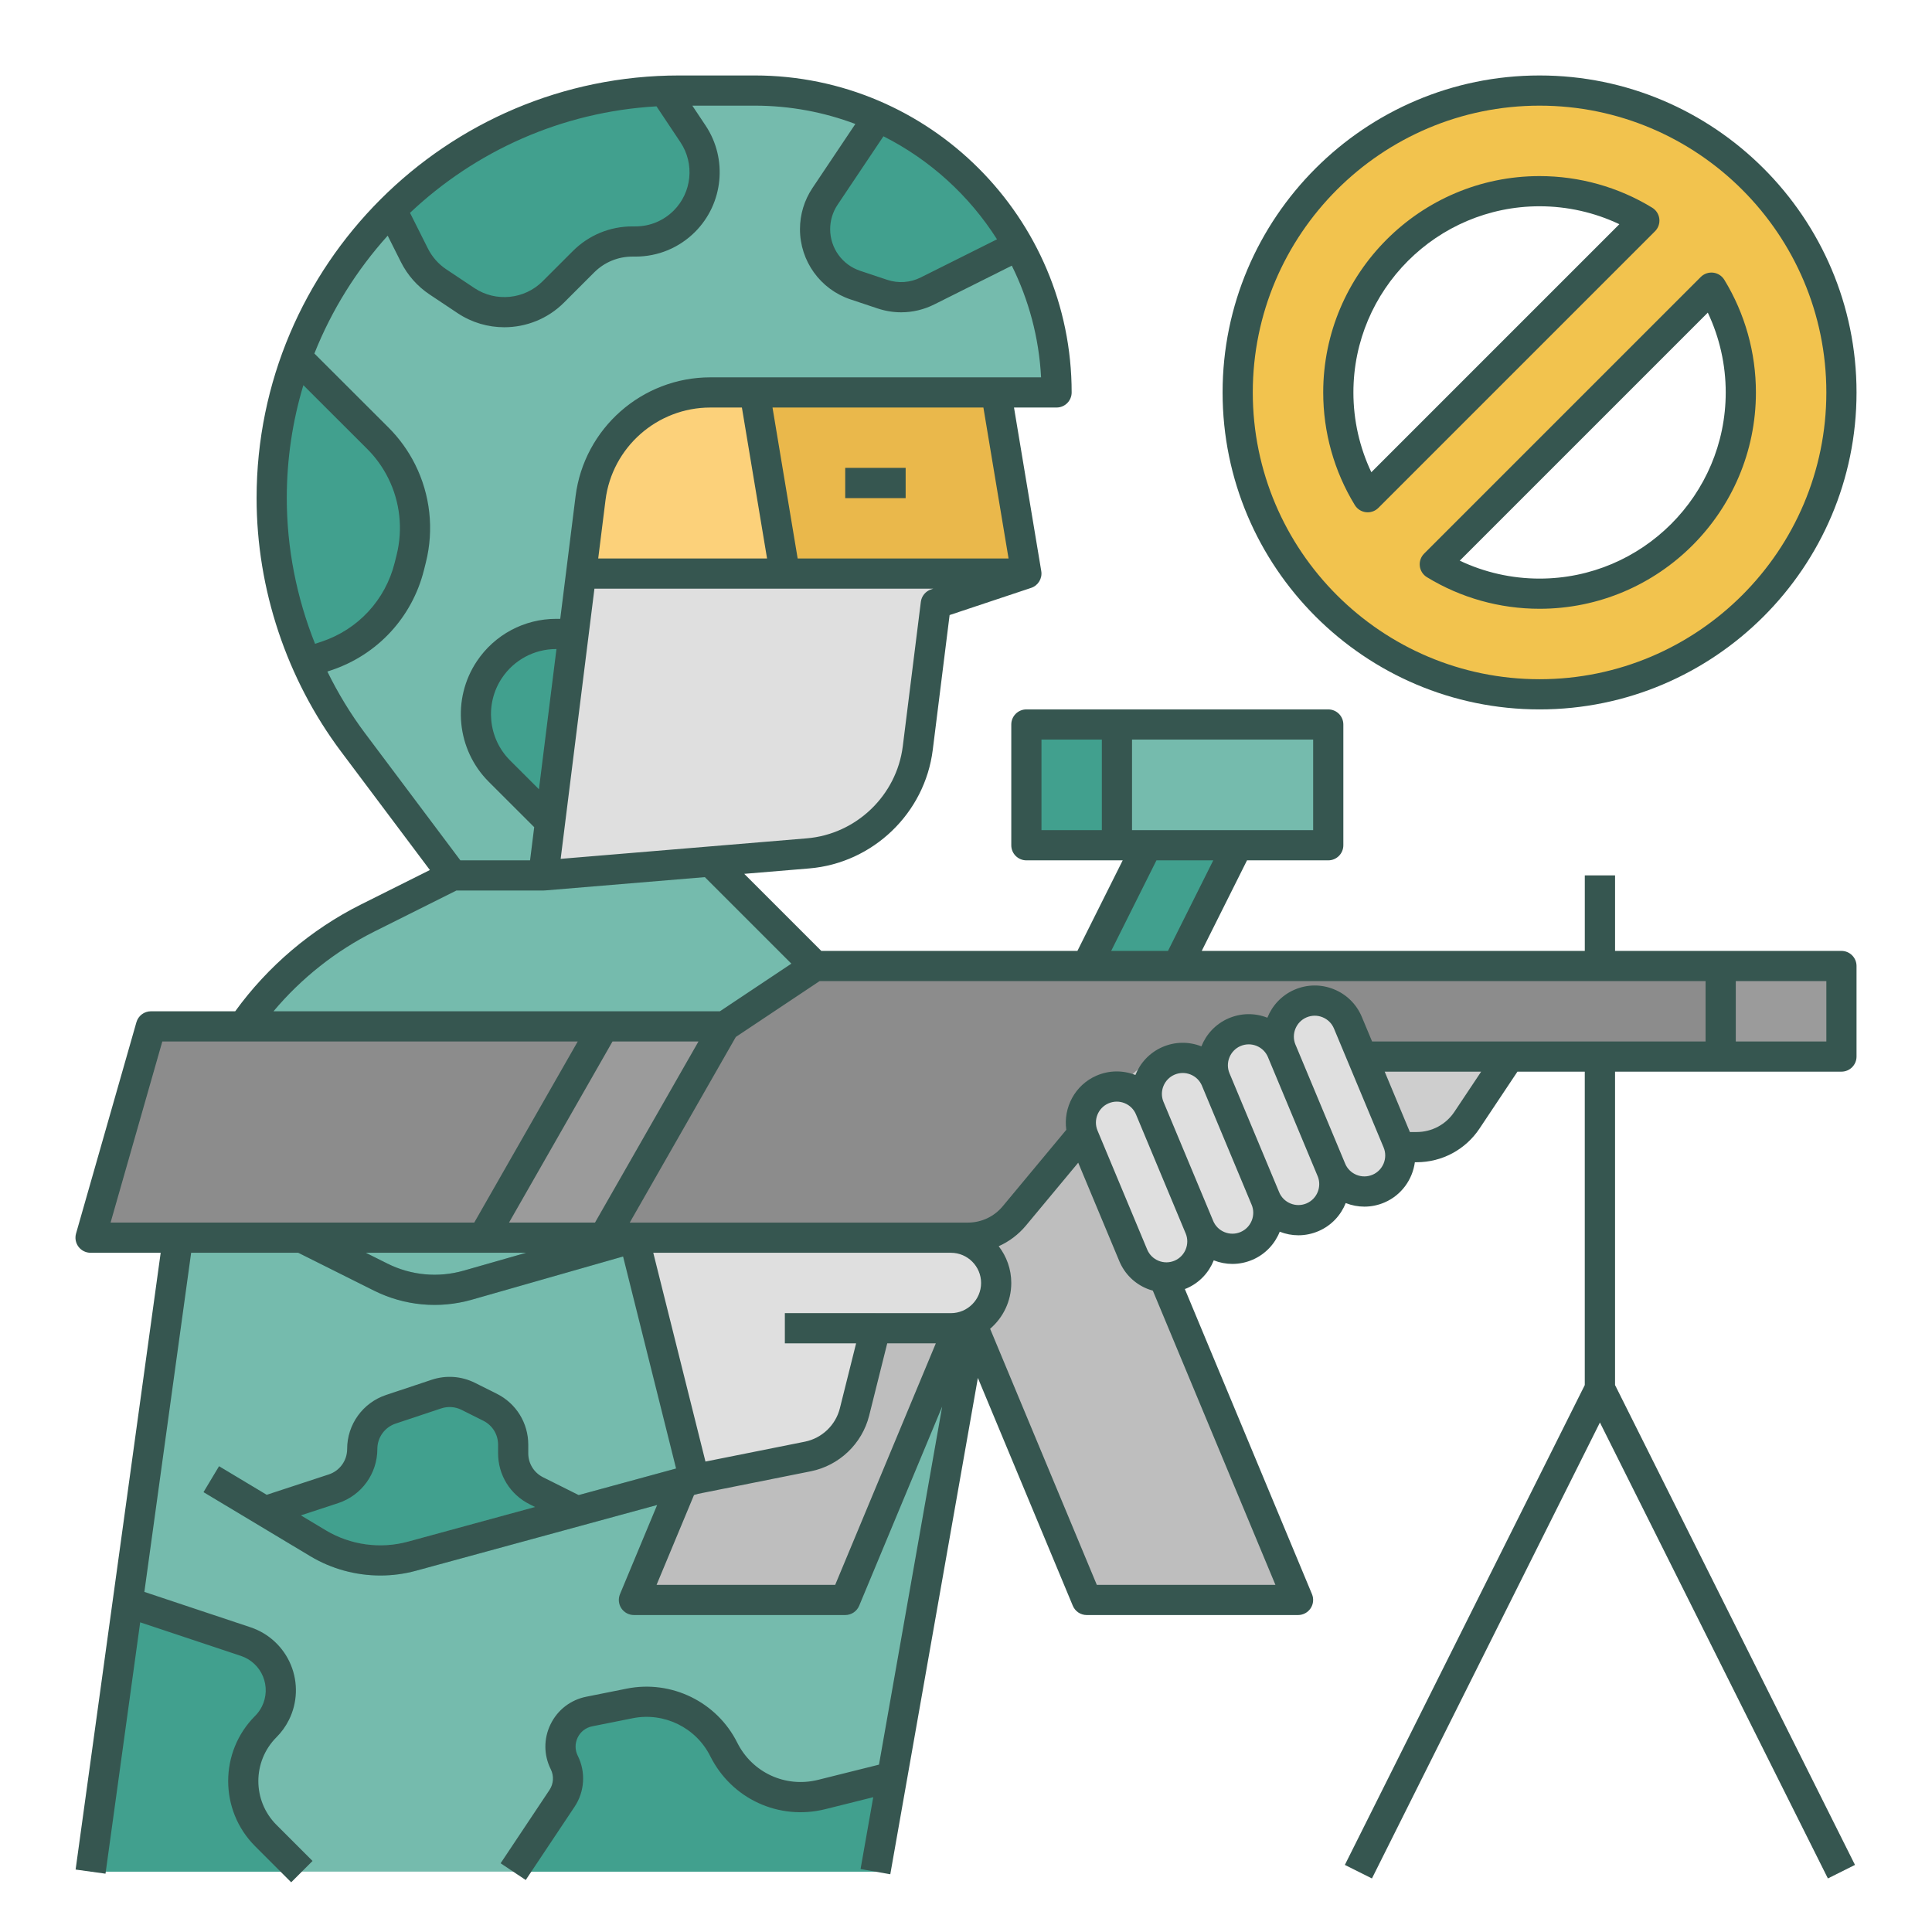 <?xml version="1.0" ?>
<!-- Uploaded to: SVG Repo, www.svgrepo.com, Generator: SVG Repo Mixer Tools -->
<svg width="800px" height="800px" viewBox="0 0 512 512" xmlns="http://www.w3.org/2000/svg">
<defs>
<style>.e{fill:#eab84b;}.f{fill:#f2c34e;}.g{fill:#fcd17a;}.h{fill:#8c8c8c;}.i{fill:#cecece;}.j{fill:#bebebe;}.k{fill:#cc993e;}.l{fill:#dfdfdf;}.m{fill:#41a08e;}.n{fill:#365650;}.o{fill:#9b9b9b;}.p{fill:#54aa9a;}.q{fill:#75bbad;}</style>
</defs>
<g id="a"/>
<g id="b"/>
<g id="c">
<g>
<polygon class="j" points="428 367.056 428 232 420 232 420 367.056 356.422 494.211 363.578 497.789 424 376.944 484.422 497.789 491.578 494.211 428 367.056"/>
<path class="i" d="M400,280l-11.25,16.88c-2.97,4.45-7.96,7.12-13.31,7.12h-91.44l15.2-18.24c3.04-3.65,7.55-5.76,12.29-5.76h88.51Z"/>
<path class="q" d="M188.308,228.308l-68.308,3.692-22.517,11.259c-25.963,12.981-43.854,37.931-47.82,66.686l-25.663,186.056H232l30.747-173.94c1.818-10.286-1.498-20.812-8.884-28.198l-65.555-65.555Z"/>
<polygon class="j" points="211.789 320 168 424 224 424 267.333 320 211.789 320"/>
<polygon class="j" points="287.333 288 231.333 288 288 424 344 424 287.333 288"/>
<path class="h" d="M216,256l-24,16H40l-16,56h232.506c4.748,0,9.252-2.109,12.292-5.757l30.405-36.486c3.04-3.648,7.543-5.757,12.292-5.757h176.506v-24H216Z"/>
<path class="l" d="M264,104h-120V232l70.125-5.844c15.08-1.257,27.219-12.905,29.095-27.92l4.779-38.236,24-8-8-48Z"/>
<polygon class="g" points="154 152 272 152 264 104 152 104 154 152"/>
<path class="q" d="M200,24h-20c-59.647,0-108,48.353-108,108v0c0,23.368,7.579,46.106,21.6,64.8l26.4,35.2h24l12.496-99.969c2.002-16.014,15.614-28.031,31.753-28.031h91.751v-0c0-44.183-35.817-80-80-80Z"/>
<path class="m" d="M232.678,30.982l-14.053,21.079c-1.712,2.568-2.625,5.585-2.625,8.671v0c0,6.729,4.306,12.702,10.689,14.83l7.168,2.389c3.933,1.311,8.226,1.006,11.934-.848l24.089-12.044c-8.375-14.997-21.434-27.01-37.202-34.077Z"/>
<path class="m" d="M176.047,24.08c-28.189,1.015-53.625,12.826-72.291,31.432l6.066,12.133c1.427,2.854,3.574,5.286,6.229,7.057l7.441,4.961c7.273,4.848,16.956,3.89,23.137-2.291l8-8c3.439-3.439,8.103-5.371,12.966-5.371h.81c4.863,0,9.527-1.932,12.966-5.371,6.181-6.181,7.139-15.864,2.291-23.137l-7.615-11.413Z"/>
<path class="m" d="M100.143,116.143l-21.504-21.504c-4.293,11.643-6.639,24.227-6.639,37.36v0c0,15.105,3.185,29.94,9.211,43.596l5.284-1.761c10.902-3.634,19.192-12.586,21.98-23.735l.509-2.037c1.946-7.784,1.043-16.008-2.545-23.184-1.616-3.231-3.742-6.181-6.296-8.736Z"/>
<path class="m" d="M152,168h-4.607c-7.118,0-13.764,3.557-17.712,9.479v0c-5.629,8.443-4.516,19.685,2.66,26.861l13.438,13.438,6.222-49.778Z"/>
<rect class="o" height="24" width="32" x="456" y="256"/>
<rect class="q" height="32" width="80" x="272" y="192"/>
<rect class="m" height="32" width="24" x="272" y="192"/>
<polygon class="m" points="304 224 288 256 312 256 328 224 304 224"/>
<path class="q" d="M168,328l-44.031,12.58c-7.698,2.199-15.941,1.433-23.102-2.147l-20.867-10.433-24,64,28.291,16.974c7.48,4.488,16.468,5.728,24.884,3.433l74.826-20.407-16-64Z"/>
<path class="l" d="M252,328h-84l16,64,30.071-6.014c6.063-1.213,10.885-5.81,12.384-11.809l5.544-22.177h20c6.627,0,12-5.373,12-12s-5.373-12-12-12Z"/>
<polygon class="o" points="160 272 128 328 160 328 192 272 160 272"/>
<path class="m" d="M33.846,424.615l31.277,10.426c7.852,2.617,11.565,11.582,7.864,18.985v0c-.654,1.307-1.514,2.501-2.548,3.535l-0,0c-7.975,7.975-7.975,20.904,0,28.879l9.561,9.561H24l9.846-71.385Z"/>
<path class="m" d="M136,496l12.953-19.429c1.884-2.827,2.11-6.446,.591-9.485v-0c-2.792-5.583,.49-12.293,6.611-13.517l10.735-2.147c10.103-2.021,20.308,2.971,24.915,12.186l0,0c4.789,9.578,15.587,14.544,25.976,11.947l18.65-4.655-4.429,25.1h-96Z"/>
<path class="f" d="M408,24c-44.183,0-80,35.817-80,80s35.817,80,80,80,80-35.817,80-80-35.817-80-80-80Zm-53.333,80c0-29.455,23.878-53.333,53.333-53.333,10.172,0,19.678,2.848,27.766,7.789l-73.311,73.311c-4.941-8.088-7.789-17.595-7.789-27.766Zm53.333,53.333c-10.172,0-19.678-2.847-27.766-7.789l73.311-73.311c4.941,8.088,7.789,17.594,7.789,27.766,0,29.455-23.878,53.333-53.333,53.333Z"/>
<rect class="i" height="8" width="24" x="208" y="348"/>
<path class="l" d="M309.645,281.144l-0,0c-4.78,2.075-7.006,7.605-4.999,12.413l13.16,31.523c2.048,4.906,7.714,7.188,12.59,5.07h0c4.78-2.075,7.006-7.605,4.999-12.413l-13.16-31.523c-2.048-4.906-7.714-7.188-12.59-5.07Z"/>
<path class="l" d="M327.133,273.555l-0,0c-4.78,2.075-7.006,7.605-4.999,12.413l13.16,31.523c2.048,4.906,7.714,7.188,12.59,5.07h0c4.78-2.075,7.006-7.605,4.999-12.413l-13.16-31.523c-2.048-4.906-7.714-7.188-12.59-5.07Z"/>
<path class="l" d="M292.16,288.736l-0,0c-4.78,2.075-7.006,7.605-4.999,12.413l13.16,31.523c2.048,4.906,7.714,7.188,12.59,5.07h0c4.78-2.075,7.006-7.605,4.999-12.413l-13.16-31.523c-2.048-4.906-7.714-7.188-12.59-5.07Z"/>
<path class="l" d="M344.619,265.963l-0,0c-4.78,2.075-7.006,7.605-4.999,12.413l13.16,31.523c2.048,4.906,7.714,7.188,12.59,5.07h0c4.78-2.075,7.006-7.605,4.999-12.413l-13.16-31.523c-2.048-4.906-7.714-7.188-12.59-5.07Z"/>
<rect class="i" height="34.16" transform="translate(-95.143 143.777) rotate(-22.659)" width="8" x="307.226" y="292.239"/>
<rect class="i" height="34.16" transform="translate(-90.955 149.985) rotate(-22.659)" width="8" x="324.816" y="284.896"/>
<rect class="i" height="34.16" transform="translate(-86.681 156.133) rotate(-22.659)" width="8" x="342.304" y="277.307"/>
<path class="m" d="M142.136,395.068c-3.76-1.88-6.136-5.724-6.136-9.928v-2.28c0-4.204-2.375-8.048-6.136-9.928l-5.752-2.876c-2.633-1.317-5.681-1.533-8.474-.602l-12.049,4.016c-4.532,1.511-7.589,5.752-7.589,10.53s-3.057,9.019-7.589,10.53l-18.125,6.042,14.005,8.403c7.48,4.488,16.468,5.728,24.884,3.433l43.767-11.936-10.806-5.403Z"/>
<path class="p" d="M100.801,417.523c-6.488,0-12.942-1.743-18.569-5.119l-28.291-16.974,4.116-6.86,28.291,16.974c6.511,3.907,14.448,5.002,21.773,3.004l74.826-20.407,2.104,7.718-74.826,20.407c-3.088,.842-6.261,1.257-9.425,1.257Z"/>
<path class="p" d="M115.162,345.817c-5.535,0-11.035-1.282-16.084-3.807l-20.866-10.433,3.577-7.155,20.867,10.433c6.281,3.141,13.461,3.808,20.214,1.879l44.031-12.581,2.198,7.692-44.031,12.581c-3.255,.93-6.587,1.391-9.906,1.391Z"/>
<polygon class="e" points="208 152 200 104 264 104 272 152 208 152"/>
<rect class="k" height="8" width="16" x="224" y="124"/>
<rect class="n" height="8" width="16" x="224" y="124"/>
<path class="n" d="M488,284c2.209,0,4-1.791,4-4v-24c0-2.209-1.791-4-4-4h-60v-20h-8v20h-101.528l12-24h21.528c2.209,0,4-1.791,4-4v-32c0-2.209-1.791-4-4-4h-80c-2.209,0-4,1.791-4,4v32c0,2.209,1.791,4,4,4h25.528l-12,24h-67.871l-20.422-20.422,17.222-1.435c16.867-1.406,30.633-14.616,32.733-31.411l4.466-35.734,21.609-7.203c1.867-.623,3.004-2.511,2.681-4.453l-7.224-43.342h11.278c2.209,0,4-1.791,4-4,0-46.318-37.682-84-84-84h-20c-61.757,0-112,50.243-112,112,0,24.075,7.955,47.94,22.4,67.2l23.524,31.366-18.23,9.115c-13.202,6.601-24.736,16.405-33.358,28.319h-22.336c-1.786,0-3.355,1.184-3.846,2.901l-16,56c-.345,1.207-.103,2.505,.653,3.507,.756,1.002,1.938,1.591,3.193,1.591h18.583l-22.545,163.454,7.925,1.093,9.188-66.613,26.708,8.903c2.642,.88,4.768,2.861,5.833,5.434,1.066,2.573,.963,5.477-.283,7.969-.461,.923-1.066,1.763-1.798,2.494-9.521,9.521-9.521,25.014,0,34.536l9.561,9.561,5.657-5.657-9.561-9.561c-6.402-6.402-6.402-16.819,0-23.222,1.341-1.341,2.45-2.88,3.296-4.574,2.283-4.566,2.472-9.89,.519-14.607-1.954-4.716-5.852-8.347-10.695-9.962l-28.126-9.375,12.396-89.871h28.398l20.021,10.011c8.076,4.039,17.306,4.897,25.99,2.416l40.055-11.444,14.047,56.189-25.806,7.038-9.439-4.719c-2.421-1.21-3.925-3.644-3.925-6.35v-2.28c0-5.756-3.198-10.931-8.347-13.505l-5.752-2.876c-3.608-1.804-7.701-2.095-11.527-.819l-12.049,4.016c-6.175,2.059-10.324,7.815-10.324,14.325,0,3.061-1.951,5.767-4.837,6.729l-16.488,5.411-12.617-7.57-4.116,6.86,28.291,16.974c5.627,3.376,12.081,5.12,18.569,5.119,3.164,0,6.337-.415,9.425-1.257l63.927-17.435-9.846,23.63c-.514,1.235-.377,2.645,.364,3.757s1.991,1.781,3.328,1.781h56c1.615,0,3.071-.971,3.692-2.461l21.997-52.792-16.747,94.901-16.132,4.027c-8.633,2.159-17.447-1.894-21.428-9.856-5.399-10.798-17.436-16.684-29.277-14.319l-10.734,2.147c-4.15,.83-7.597,3.486-9.457,7.289-1.86,3.802-1.841,8.154,.052,11.939,.875,1.75,.745,3.849-.341,5.478l-12.953,19.429,6.656,4.438,12.953-19.429c2.674-4.011,2.996-9.182,.84-13.493-.768-1.537-.776-3.303-.021-4.847,.755-1.543,2.154-2.622,3.839-2.958l10.735-2.147c8.31-1.66,16.762,2.471,20.553,10.052,5.67,11.341,18.22,17.115,30.522,14.04l12.671-3.163-3.359,19.031,7.878,1.391,23.212-131.533,25.157,60.376c.621,1.49,2.078,2.461,3.692,2.461h56c1.337,0,2.586-.668,3.328-1.781s.878-2.522,.364-3.757l-33.692-80.861c.167-.065,.338-.117,.504-.189,3.39-1.472,5.878-4.2,7.157-7.412,1.601,.629,3.272,.948,4.942,.948,1.829,0,3.655-.376,5.386-1.128,3.389-1.471,5.878-4.199,7.157-7.41,1.602,.63,3.274,.949,4.945,.949,1.829,0,3.656-.376,5.386-1.128,3.39-1.472,5.878-4.201,7.158-7.412,1.602,.628,3.272,.948,4.941,.948,1.829-0,3.656-.376,5.386-1.128,4.481-1.946,7.376-6.089,7.995-10.639h.479c6.702,0,12.923-3.33,16.641-8.906l10.062-15.094h17.859v83.056l-63.578,127.155,7.155,3.578,60.422-120.845,60.422,120.845,7.155-3.578-63.578-127.155v-83.056h60Zm-196-64h-16v-24h16v24ZM108.122,408.548c-7.326,1.998-15.263,.903-21.773-3.004l-6.601-3.961,9.928-3.259c6.175-2.059,10.324-7.815,10.324-14.325,0-3.061,1.951-5.767,4.854-6.735l12.049-4.017c1.798-.6,3.723-.463,5.42,.385l5.752,2.876c2.421,1.21,3.925,3.644,3.925,6.35v2.28c0,5.756,3.198,10.931,8.347,13.505l1.442,.721-33.666,9.182Zm351.878-148.548h24v16h-24v-16Zm-160-64h48v24h-48v-24Zm6.472,32h15.056l-12,24h-15.056l12-24Zm-59.737-71.795c-1.461,.487-2.513,1.771-2.704,3.299l-4.779,38.236c-1.633,13.062-12.34,23.337-25.459,24.43l-65.212,5.434,8.95-71.604h89.819l-.615,.205Zm-88.204-8.205l1.934-15.473c1.748-13.982,13.692-24.527,27.784-24.527h8.362l6.667,40h-44.747Zm52.858,0l-6.667-40h55.889l6.667,40h-55.89Zm52.826-84.579l-20.211,10.106c-2.78,1.39-5.934,1.613-8.88,.631l-7.168-2.39c-4.758-1.586-7.954-6.021-7.954-11.035,0-2.304,.676-4.535,1.949-6.445l12.171-18.169c12.328,6.222,22.736,15.699,30.095,27.301ZM173.978,28.179l6.355,9.533c3.778,5.666,3.024,13.274-1.792,18.089-2.708,2.708-6.308,4.199-10.137,4.199h-.81c-5.966,0-11.576,2.323-15.794,6.542l-8,8c-4.814,4.816-12.422,5.57-18.089,1.792l-7.441-4.96c-2.072-1.381-3.756-3.289-4.873-5.522l-4.741-9.449c17.271-16.308,40.106-26.776,65.322-28.223ZM83.493,170.619c-4.889-12.244-7.493-25.394-7.493-38.619,0-10.399,1.541-20.443,4.395-29.924l16.919,16.896c2.255,2.254,4.121,4.844,5.547,7.696,3.159,6.317,3.955,13.571,2.242,20.425l-.509,2.037c-2.469,9.875-9.708,17.692-19.364,20.911l-1.737,.579Zm13.307,23.781c-3.865-5.153-7.212-10.67-10.043-16.435l1.004-.335c12.265-4.089,21.459-14.018,24.595-26.56l.509-2.037c2.176-8.706,1.165-17.919-2.848-25.943-1.811-3.623-4.182-6.911-7.047-9.777l-19.655-19.628c4.602-11.571,11.224-22.126,19.428-31.23l3.502,6.979c1.736,3.471,4.36,6.444,7.588,8.596l7.441,4.96c3.764,2.509,8.075,3.735,12.367,3.735,5.775-0,11.513-2.222,15.817-6.526l8-8c2.708-2.708,6.308-4.199,10.137-4.199h.81c5.966,0,11.576-2.323,15.794-6.542,7.502-7.503,8.676-19.356,2.791-28.184l-3.516-5.274h16.526c9.386,0,18.371,1.729,26.678,4.855l-11.38,16.989c-2.157,3.236-3.297,7.001-3.297,10.89,0,8.463,5.395,15.948,13.424,18.625l7.168,2.39c2.04,.68,4.138,1.017,6.227,1.017,3.006,0,5.994-.699,8.761-2.083l20.558-10.279c4.461,9.01,7.206,19.016,7.757,29.597h-87.647c-18.117,0-33.475,13.557-35.722,31.535l-4.058,32.465h-1.076c-8.474,0-16.34,4.209-21.041,11.261-6.663,9.995-5.334,23.414,3.161,31.909l12.054,12.043-1.098,8.787h-18.469l-25.2-33.6Zm50.668-22.4l-4.645,37.16-7.655-7.648c-5.807-5.807-6.715-14.98-2.16-21.813,3.213-4.82,8.59-7.698,14.384-7.698h.076Zm-48.197,74.836l21.672-10.836h23.056c.113,0,.22-.021,.331-.031l.001,.017,42.459-3.538,22.93,22.93-18.932,12.621H72.484c7.372-8.778,16.526-16.033,26.788-21.164ZM29.303,324l13.714-48h110.09l-27.429,48H29.303Zm93.567,12.734c-6.753,1.929-13.933,1.262-20.214-1.879l-5.711-2.855h42.495l-16.57,4.734Zm34.809-12.734h-22.786l27.429-48h22.786l-27.429,48Zm63.655,96h-47.334l9.932-23.835,.984-.268,29.941-5.988c7.54-1.508,13.616-7.302,15.48-14.761l4.787-19.147h12.877l-26.666,64Zm30.666-72h-44v8h18.877l-4.302,17.207c-1.119,4.475-4.765,7.952-9.289,8.856l-26.331,5.266-13.832-55.33h78.877c4.411,0,8,3.589,8,8s-3.589,8-8,8Zm86,72h-47.334l-28.274-67.859c3.426-2.937,5.608-7.286,5.608-12.141,0-3.667-1.253-7.039-3.336-9.741,2.751-1.229,5.224-3.076,7.209-5.458l13.866-16.674,10.89,26.086c1.406,3.368,4.045,5.974,7.431,7.338,.479,.193,.965,.349,1.454,.485l32.485,77.964Zm-26.682-85.926c-1.369,.594-2.885,.613-4.269,.057-1.384-.558-2.462-1.623-3.037-3l-13.16-31.523c-1.158-2.774,.143-6.006,2.9-7.204,.708-.307,1.454-.461,2.202-.461,.699,0,1.398,.135,2.067,.404,1.384,.558,2.462,1.623,3.037,3l13.16,31.523c1.158,2.774-.143,6.006-2.9,7.204Zm17.485-7.592c-1.369,.594-2.884,.615-4.269,.057-1.384-.557-2.462-1.623-3.037-3l-13.16-31.523c-1.158-2.774,.143-6.006,2.9-7.203h0c.708-.307,1.454-.461,2.202-.461,.699,0,1.398,.134,2.067,.404,1.384,.557,2.462,1.622,3.037,2.999l13.16,31.523c1.158,2.774-.143,6.006-2.901,7.203Zm17.488-7.589c-1.369,.594-2.885,.614-4.269,.057-1.384-.558-2.462-1.623-3.037-3l-13.16-31.523c-1.158-2.774,.143-6.006,2.9-7.204h0c.708-.307,1.454-.461,2.202-.461,.699,0,1.398,.134,2.067,.403,1.384,.558,2.463,1.623,3.037,3l13.056,31.274,0,.001,.104,.248c1.158,2.774-.143,6.006-2.9,7.204Zm17.485-7.592c-1.369,.594-2.885,.614-4.269,.057-1.384-.558-2.463-1.622-3.037-2.999l-13.056-31.274-.004-.009-.1-.24c-1.158-2.775,.143-6.006,2.901-7.204h0c.707-.307,1.454-.461,2.201-.461,.698,0,1.398,.135,2.067,.404,1.384,.558,2.463,1.623,3.038,3l13.16,31.523c1.158,2.774-.144,6.006-2.901,7.204Zm21.645-16.645c-2.231,3.346-5.964,5.344-9.985,5.344h-1.8l-6.679-16h25.569l-7.104,10.656Zm-21.804-18.656l-2.717-6.508c-1.407-3.369-4.046-5.975-7.433-7.338-3.386-1.364-7.094-1.314-10.442,.14h-0c-3.39,1.472-5.878,4.201-7.158,7.412-3.355-1.317-7.018-1.257-10.328,.181-3.389,1.472-5.877,4.2-7.157,7.41-3.357-1.319-7.02-1.259-10.331,.179-3.39,1.472-5.878,4.2-7.158,7.412-3.356-1.318-7.018-1.258-10.328,.18-5.68,2.466-8.818,8.459-7.984,14.343l-16.859,20.273c-2.287,2.744-5.647,4.317-9.219,4.317h-89.613l28.112-49.196,22.206-14.804h234.789v16h-88.382Z"/>
<path class="n" d="M408,188c46.318,0,84-37.682,84-84s-37.682-84-84-84-84,37.682-84,84,37.682,84,84,84Zm0-160c41.907,0,76,34.093,76,76s-34.093,76-76,76-76-34.093-76-76,34.093-76,76-76Z"/>
<path class="n" d="M361.983,135.738c.158,.019,.316,.028,.473,.028,1.054,0,2.073-.417,2.828-1.171l73.311-73.311c.867-.867,1.288-2.084,1.144-3.301-.145-1.218-.84-2.301-1.887-2.941-8.969-5.479-19.291-8.375-29.852-8.375-31.614,0-57.334,25.72-57.334,57.334,0,10.561,2.896,20.883,8.375,29.852,.64,1.046,1.723,1.742,2.941,1.887Zm46.017-81.072c7.355,0,14.574,1.631,21.147,4.751l-65.73,65.73c-3.12-6.574-4.751-13.792-4.751-21.147,0-27.203,22.131-49.334,49.334-49.334Z"/>
<path class="n" d="M376.262,150.017c.145,1.218,.84,2.301,1.887,2.941,8.969,5.479,19.291,8.375,29.852,8.375,31.614,0,57.334-25.72,57.334-57.334,0-10.561-2.896-20.883-8.375-29.852-.64-1.046-1.723-1.742-2.941-1.887-1.216-.142-2.434,.276-3.301,1.144l-73.311,73.311c-.867,.867-1.288,2.084-1.144,3.301Zm76.321-67.165c3.12,6.574,4.751,13.792,4.751,21.147,0,27.203-22.131,49.334-49.334,49.334-7.355,0-14.574-1.631-21.147-4.751l65.73-65.73Z"/>
</g>
</g>
<g id="d"/>
</svg>
